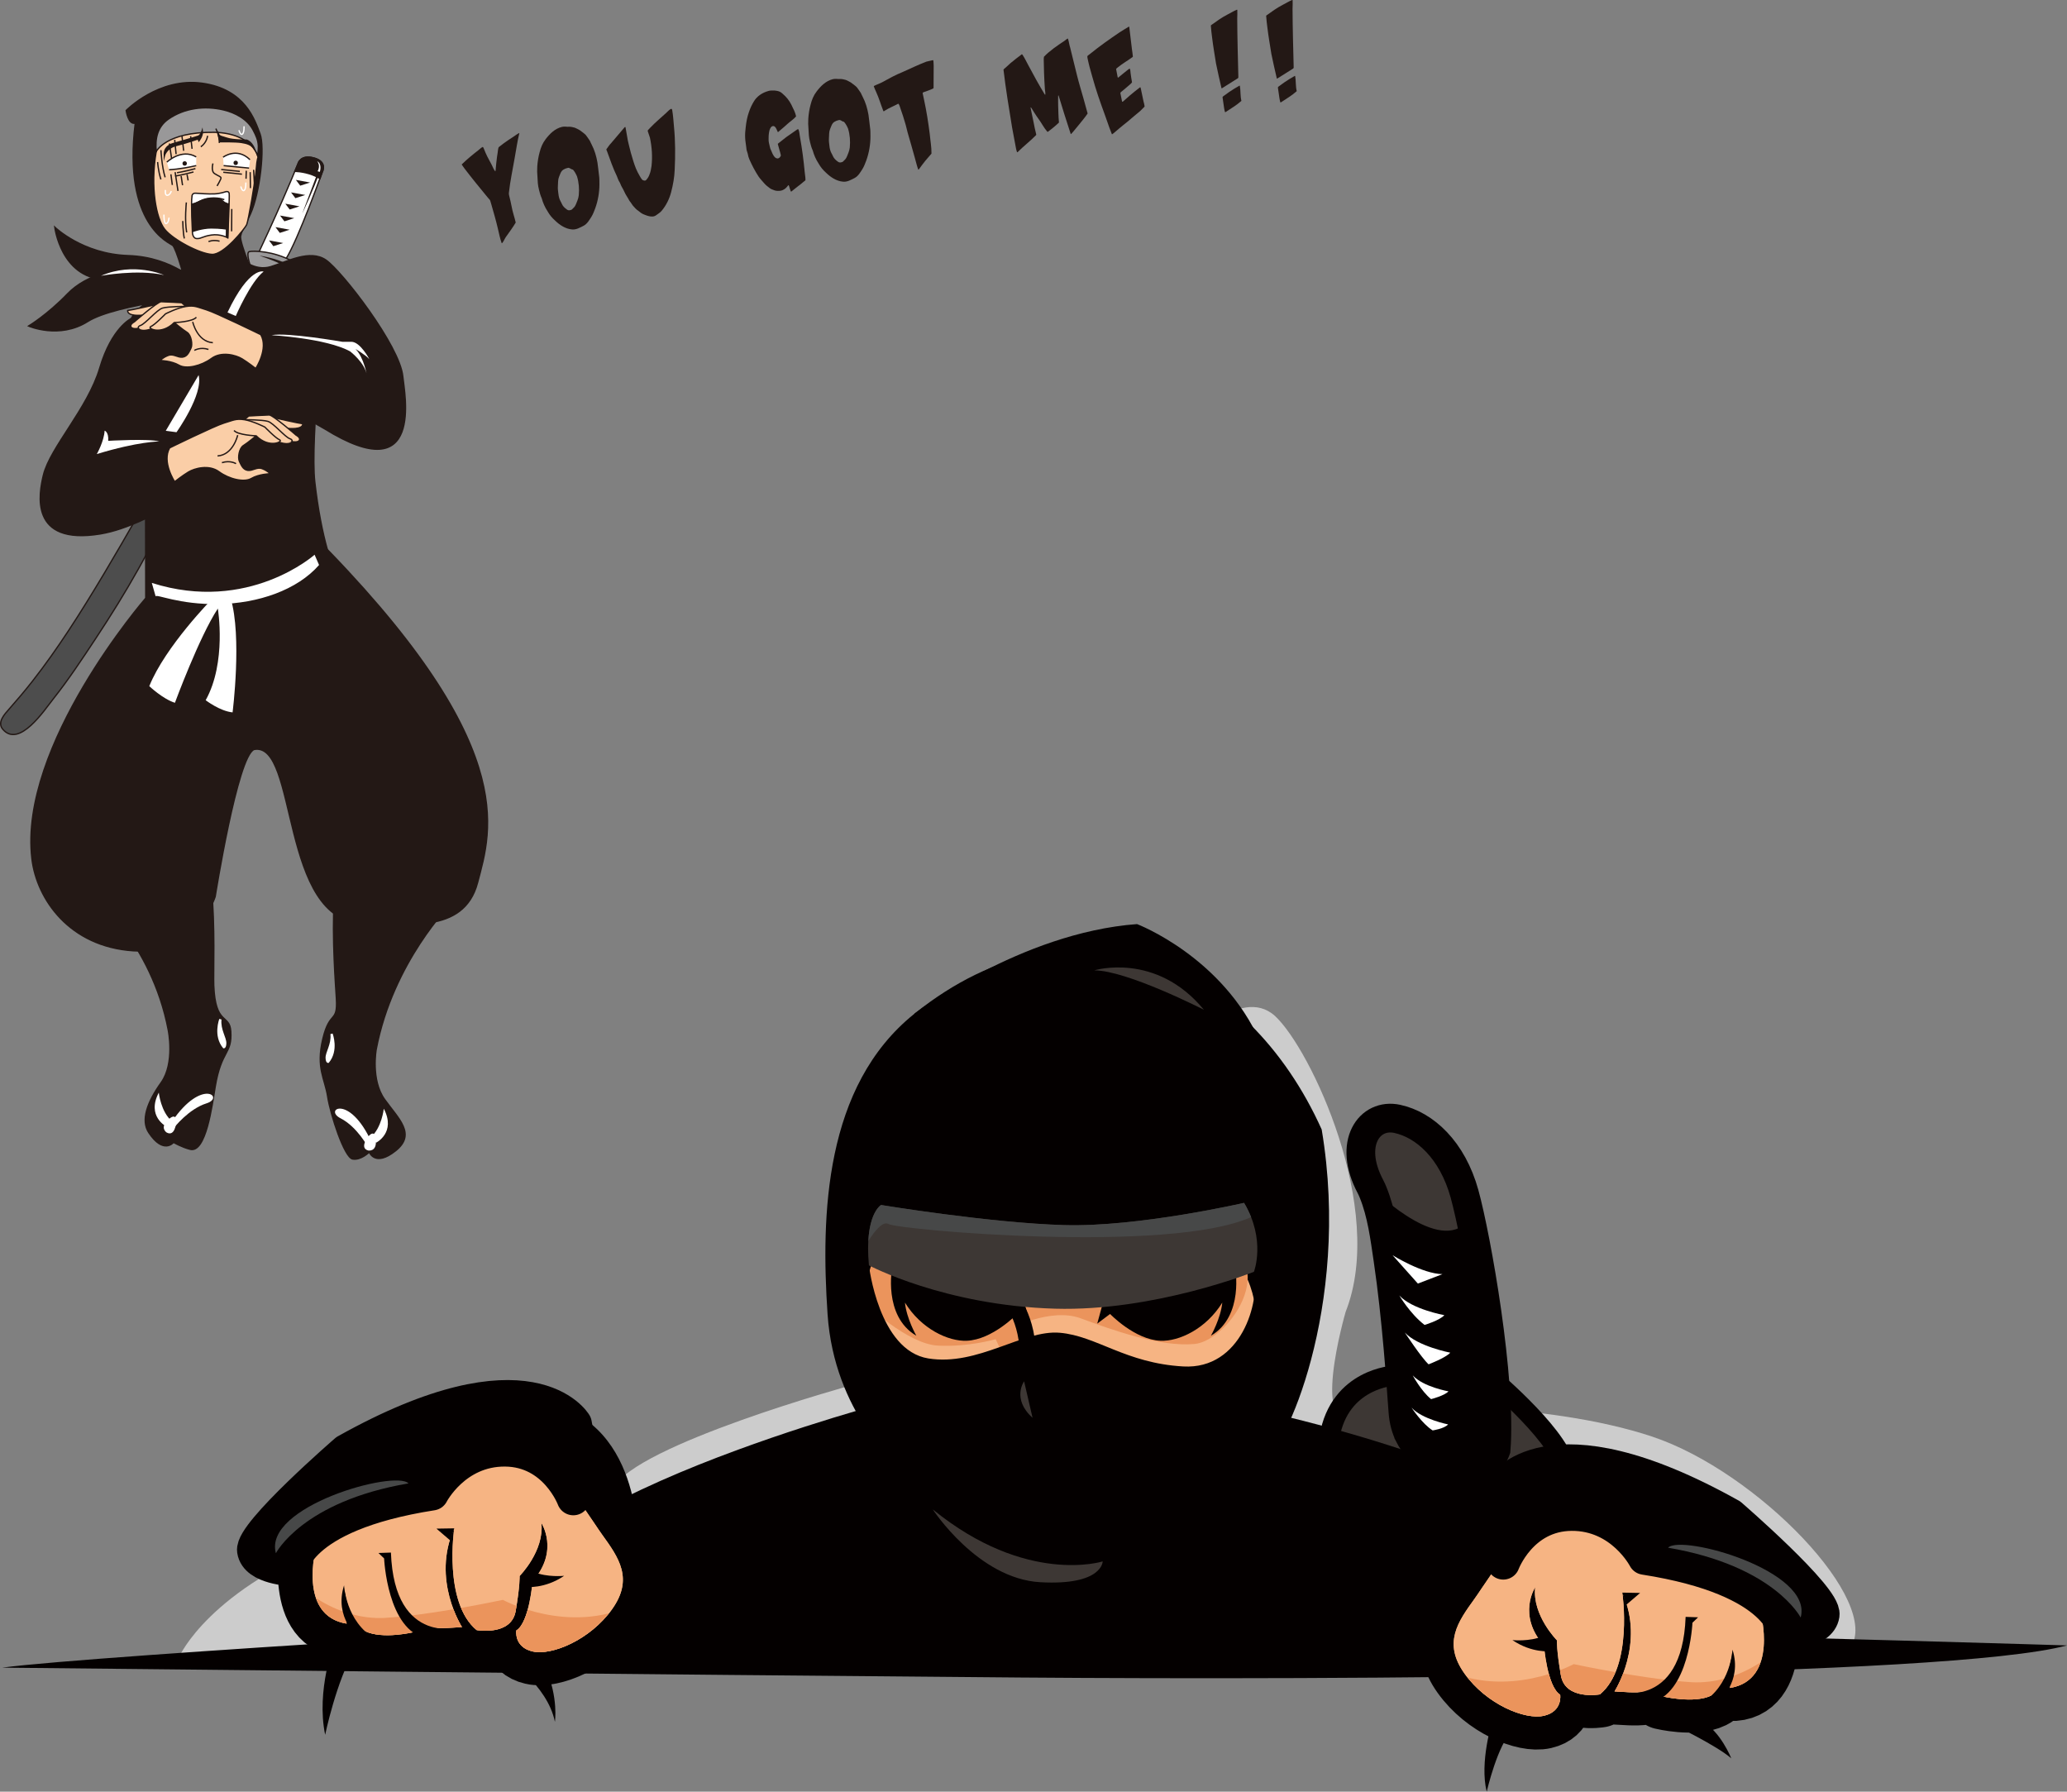 <?xml version="1.0" encoding="UTF-8"?>
<svg id="_レイヤー_1" data-name="レイヤー 1" xmlns="http://www.w3.org/2000/svg" viewBox="0 0 582.21 504.57">
  <rect x="0" y="0" width="582.21" height="504.57" fill="#808080" stroke="none"/>
  <defs>
    <style>
      .cls-1 {
        stroke-width: 5.66px;
      }

      .cls-1, .cls-2, .cls-3, .cls-4, .cls-5 {
        stroke: #040000;
      }

      .cls-1, .cls-6, .cls-7, .cls-8, .cls-9, .cls-10, .cls-11, .cls-4, .cls-5, .cls-12 {
        stroke-miterlimit: 10;
      }

      .cls-1, .cls-13 {
        fill: #3d3734;
      }

      .cls-2 {
        stroke-width: 9.32px;
      }

      .cls-2, .cls-14, .cls-3 {
        stroke-linejoin: round;
      }

      .cls-2, .cls-15 {
        fill: #040000;
      }

      .cls-6, .cls-7, .cls-8, .cls-14, .cls-9, .cls-10, .cls-11, .cls-12 {
        stroke-width: .37px;
      }

      .cls-6, .cls-7, .cls-8, .cls-14, .cls-9, .cls-10, .cls-12 {
        stroke: #231815;
      }

      .cls-6, .cls-3, .cls-11, .cls-4, .cls-5 {
        fill: none;
      }

      .cls-7 {
        fill: #4d4d4d;
      }

      .cls-8 {
        fill: #facea7;
      }

      .cls-14, .cls-16, .cls-12 {
        fill: #231815;
      }

      .cls-17 {
        fill: #ccc;
      }

      .cls-9, .cls-18 {
        fill: #fff;
      }

      .cls-10 {
        fill: #999899;
      }

      .cls-3 {
        stroke-width: 18.63px;
      }

      .cls-19 {
        fill: #f6b483;
      }

      .cls-11 {
        stroke: #fff;
      }

      .cls-4 {
        stroke-width: 4.55px;
      }

      .cls-5 {
        stroke-width: 8.09px;
      }

      .cls-20 {
        fill: #474848;
      }

      .cls-21 {
        fill: #eb945c;
      }
    </style>
  </defs>
  <g>
    <path class="cls-17" d="M50.54,466.46s8.4-19.1,45.07-32.85c36.67-13.75,56.53-13.75,77.16-14.52,6.11-12.22,67.23-29.03,67.23-29.03l93.2-94.73s16.04-18.34,25.97-9.17c9.93,9.17,31.32,54.24,19.86,83.27,0,0-10.7,36.67,3.82,29.03,6.79-3.58,52.71-3.82,82.51,6.11,29.79,9.93,64.94,46.6,55.77,59.59l-470.6,2.29Z"/>
    <path class="cls-15" d="M195.46,456.42S26.35,466.16.62,469.64c0,0,198.52,2.09,286.75,2.78,88.23.7,261.02,0,294.84-9.04,0,0-292.63-9.04-386.75-6.96Z"/>
    <path class="cls-1" d="M392.72,387.4s-15.4.69-18.25,17.29c0,0,5.04,13.77,22.64,25.57,17.59,11.8,29.54,7.38,29.54,7.38,0,0,13.52-6.69,14.41-22.99.01-8.77-20.83-26.29-20.83-26.29"/>
    <path class="cls-15" d="M396.05,404.2c-.35-.74-.57-1.55-.62-2.48-.14-2.54-.32-5.07-.5-7.61-.56-7.93-1.22-15.85-2.05-23.75-.76-7.26-1.64-14.53-2.91-21.72-.85-4.79-1.64-10.13-3.95-14.49-6.49-12.24-.24-20.75,7.53-19.07,7.77,1.67,15.54,8.73,18.97,21.12,3.42,12.39,10.5,52.54,8.89,72.09,0,0-4.07,11.17-11.44,7.22-3.23-1.73-6.23-3.88-9.05-6.21-1.88-1.55-3.87-3-4.85-5.09Z"/>
    <path class="cls-13" d="M386.02,334.15s18.06,18.34,26.65,10.49c0,0-1.58-16.58-8.55-22.91-6.97-6.32-17-7.12-17.63-4.27-.63,2.85-3.96,13.52-.47,16.68Z"/>
    <path class="cls-5" d="M396.97,404.34c-1.03-2-1.61-4.21-1.8-6.68-.45-5.99-.86-11.98-1.39-17.96-.74-8.33-1.61-16.66-2.83-24.94-.93-6.3-1.77-13.02-4.19-18.96-.23-.56-.46-1.11-.75-1.64-6.49-12.24-.24-20.75,7.53-19.07,7.77,1.67,15.54,8.73,18.97,21.12,3.42,12.39,10.5,52.54,8.89,72.09,0,0-4.07,11.17-11.44,7.22-3.07-1.65-5.93-3.66-8.62-5.87-1.91-1.57-3.35-3.32-4.37-5.3Z"/>
    <path class="cls-18" d="M392.24,353.49s8.39,5.25,14.05,5.33l-6.92,2.66-7.13-7.99Z"/>
    <path class="cls-18" d="M406.83,370.38s-9.14-1.66-12.69-5.56c0,0,3.01,5.15,7.12,8.31,0,0,4.23-1.27,5.57-2.75Z"/>
    <path class="cls-18" d="M408.5,380.94s-9.26-1.79-12.81-5.69c0,0,4.67,7.12,6.7,8.97,0,0,4.76-1.8,6.11-3.28Z"/>
    <path class="cls-18" d="M408,391.83s-7.1-1.24-10.08-4.5c0,0,2.38,4.43,5.17,6.69,0,0,3.78-.95,4.9-2.19Z"/>
    <path class="cls-18" d="M407.89,401.14s-7.33-1.46-10.3-4.72c0,0,2.98,4.55,5.94,6.41,0,0,3.24-.45,4.36-1.69Z"/>
    <path class="cls-15" d="M179.64,435.14s1.55-36.78-28.49-40.4"/>
    <path class="cls-15" d="M246.27,395.89s-128.71,34.79-95.95,64.9c10.69,9.83,340.15-.89,340.15-.89,0,0-37.82-39.83-132.19-61.92"/>
    <path class="cls-15" d="M253.06,412.86s-18.08-14.85-19.96-42.74c-1.88-27.9-.94-64.26,24.45-84.63,45.77-36.67,94.04-13.48,114.73,32.6,8.46,50.47-11.28,91.84-15.36,91.22"/>
    <path class="cls-19" d="M256.81,343.82s-17.17,31.18-10.84,48.35c6.33,17.17,42.47,27.56,64.61,26.66,22.14-.9,42.47-31.63,42.47-31.63,0,0,9.49-43.83-27.11-37.95"/>
    <path class="cls-21" d="M284.06,374.42s11.75-6.33,20.33-3.16c8.58,3.16,22.14,8.13,32.08,7.23,9.94-.9,26.59-25.05,2.71-31.18-18.28-4.69-65.51,2.71-65.51,2.71l10.39,24.4Z"/>
    <path class="cls-21" d="M243.85,367.2s11.75,11.3,20.33,11.75,16.27-1.81,16.27-1.81l10.39,22.14s-1.36-35.69-7.68-42.02c-6.33-6.33-31.18-7.68-31.18-7.68,0,0-8.13.45-8.13,17.62Z"/>
    <path class="cls-15" d="M347.89,356.87s-15.54,9.22-36.11,5.92l-2.72,9.96,3.62-2.71s6.94,7.24,14.18,7.54c5.26.22,12.85-3.35,17.42-10.74-.45,4.52-3.2,9.32-3.2,9.32,9.47-5.54,6.8-19.28,6.8-19.28Z"/>
    <path class="cls-15" d="M251.29,356.87s15.54,9.22,36.11,5.92l2.72,9.96-3.62-2.71s-6.94,7.24-14.18,7.54c-5.26.22-12.85-3.35-17.42-10.74.45,4.52,3.2,9.32,3.2,9.32-9.47-5.54-6.8-19.28-6.8-19.28Z"/>
    <path class="cls-4" d="M284.06,364.94s5.87,6.33,5.42,18.07"/>
    <path class="cls-15" d="M244.75,356.35s2.71,23.95,16.72,26.21c14.01,2.26,26.66-8.13,37.05-7.23,10.39.9,18.52,8.58,34.79,9.49,16.27.9,21.69-18.07,19.88-26.66l8.13,1.81s-4.07,32.08-2.71,42.47c1.36,10.39-33,50.44-55.12,49.7-27.11-.9-46.54-19.43-54.22-46.09,0,0-14.01-40.66-4.52-49.7Z"/>
    <path class="cls-13" d="M244.75,356.35s21.24,11.3,52.41,12.2c28.09.81,56.03-10.39,56.03-10.39,0,0,3.48-8.97-2.78-19.41,0,0-29.81,6.86-50.68,6.26-20.87-.6-51.57-5.66-51.57-5.66,0,0-4.74,2.71-3.41,17Z"/>
    <path class="cls-20" d="M352.4,342.76c-.52-1.3-1.16-2.64-1.98-4.01,0,0-29.81,6.86-50.68,6.26-20.87-.6-51.57-5.66-51.57-5.66,0,0-3.14,1.79-3.59,10.14,1.83-2.9,4.12-5.71,5.68-4.78,2.67,1.6,78.9,8.47,102.14-1.95Z"/>
    <path class="cls-13" d="M288.46,389.01s-3.57,4.91,2.38,10.27l-2.38-10.27Z"/>
    <path class="cls-15" d="M257.54,285.48s29.92-22.82,62.73-25.24c0,0,24.13,9.17,34.75,33.3"/>
    <path class="cls-13" d="M339.1,284.37s-21.72-11.1-30.88-11.1c0,0,17.37-5.31,30.88,11.1Z"/>
    <path class="cls-3" d="M88.04,435.38s-3.81,22.38,9.58,21.86l-.71-10.78s.95,10.46,5.89,12.89c4.94,2.43,13.79.28,13.79.28,0,0-6.99-4.71-7.45-9.8-.46-5.09.39-16.96.39-16.96,0,0-.12,14.92,4.19,20.88,4.31,5.96,11,4.7,16.41,4.48,0,0-8.42-12.53-1.92-26.94,0,0-3.39,19.98,6.05,27.77,0,0,9.71,1.74,10.97-5.32,1.26-7.06,1.13-9.91,1.13-9.91,0,0,7-7.04,6.13-14.93,0,0,5.15,7.84-2.48,16.41,0,0-.89,11.59-4.57,13.85,0,0-.75,4.69,4.59,5.92,5.34,1.23,16.15-3.21,22.34-11.85,6.19-8.64,1.88-14.6-2.79-21.08-4.67-6.48-15.55-26.1-31.18-25.25-15.63.85-18.78,8.75-18.78,8.75l-11.77,7.73-12.7,3.28-6.86,11.89"/>
    <path class="cls-19" d="M89.03,435.88s-5.26,19.08,8.59,21.36l-.71-10.78s.95,10.46,5.89,12.89c4.94,2.43,13.79.28,13.79.28,0,0-5.47-5.88-5.93-10.97s-1.13-15.79-1.13-15.79c0,0-.12,14.92,4.19,20.88,4.31,5.96,11,4.7,16.41,4.48,0,0-8.69-13.41-2.19-27.82,0,0-3.12,20.86,6.32,28.65,0,0,9.71,1.74,10.97-5.32,1.26-7.06,1.13-9.91,1.13-9.91,0,0,7-7.04,6.13-14.93,0,0,5.15,7.84-2.48,16.41,0,0-.89,11.59-4.57,13.85,0,0-.75,4.69,4.59,5.92,5.34,1.23,16.15-3.21,22.34-11.85,6.19-8.64,1.88-14.6-2.79-21.08-4.67-6.48-15.55-26.1-31.18-25.25-15.63.85-18.78,8.75-18.78,8.75l-11.77,7.73-12.7,3.28-7.13,8.72"/>
    <path class="cls-19" d="M89.03,435.88s-5.26,19.08,8.59,21.36l-.71-10.78s.95,10.46,5.89,12.89c4.94,2.43,13.79.28,13.79.28,0,0-5.47-5.88-5.93-10.97s-1.13-15.79-1.13-15.79c0,0-.12,14.92,4.19,20.88,4.31,5.96,11,4.7,16.41,4.48,0,0-8.69-13.41-2.19-27.82,0,0-3.12,20.86,6.32,28.65,0,0,9.71,1.74,10.97-5.32,1.26-7.06,1.13-9.91,1.13-9.91,0,0,7-7.04,6.13-14.93,0,0,5.15,7.84-2.48,16.41,0,0-.89,11.59-4.57,13.85,0,0-.75,4.69,4.59,5.92,5.34,1.23,16.15-3.21,22.34-11.85,6.19-8.64,1.88-14.6-2.79-21.08-4.67-6.48-15.55-26.1-31.18-25.25-15.63.85-18.78,8.75-18.78,8.75l-11.77,7.73-12.7,3.28-7.13,8.72"/>
    <path class="cls-2" d="M97.45,408.54s-26.75,23.13-26.02,28.11c.73,4.98,10.58,5.35,10.58,5.35,0,0,.72-15.21,39.7-21.29,0,0,6.4-12.47,20.57-12.36,14.17.11,19.21,13.72,19.21,13.72,0,0,2.97-9.51.55-21.13,0,0-12.63-21.47-64.58,7.6Z"/>
    <path class="cls-15" d="M148.2,446.91s5.18.62,10.7-3.13c0,0-4.82.51-8.58-1.1"/>
    <path class="cls-20" d="M77.71,437.42s7.44-14.57,37.35-19.67c-3.75-3.87-41,6.47-37.35,19.67Z"/>
    <polyline class="cls-15" points="127.95 430.41 122.93 430.49 126.82 433.82"/>
    <path class="cls-21" d="M97.62,457.24l-.21-3.14c-3.56-1.17-6.44-2.78-8.39-4.06,1.19,3.45,3.67,6.39,8.6,7.2Z"/>
    <path class="cls-21" d="M127.72,453.19c-4.07.69-8.56,1.38-12.82,1.86,4.29,4.38,10.29,3.38,15.24,3.18,0,0-1.23-1.9-2.42-5.04Z"/>
    <path class="cls-21" d="M108.69,455.62c-3.57.22-6.86-.27-9.77-1.08.88,2.06,2.13,3.94,3.88,4.8,4.94,2.43,13.79.28,13.79.28,0,0-1.72-1.88-3.31-4.4-1.59.17-3.14.3-4.6.39Z"/>
    <path class="cls-21" d="M145.24,453.74c.1-.53.17-1,.25-1.48-2.41-.93-3.85-1.71-3.85-1.71,0,0-5.06,1.08-11.74,2.26,1.02,2.44,2.41,4.63,4.37,6.25,0,0,9.71,1.74,10.97-5.32Z"/>
    <path class="cls-21" d="M171.44,454.36c-8.85,2.21-17.2.72-22.8-1.01-.7,2.53-1.72,4.91-3.18,5.81,0,0-.75,4.69,4.59,5.92,5.09,1.17,15.1-2.86,21.4-10.71Z"/>
    <path class="cls-15" d="M100.93,461.14s-6.92-5.54-4.02-14.68c0,0,.44,10.21,8.78,15.07l-4.76-.39Z"/>
    <path class="cls-15" d="M130.14,458.23s-19.05,5.81-20.03-21l-3.51.12,1.59,1.53s.89,20.39,11.96,22.49"/>
    <path class="cls-3" d="M496.86,453.49s3.81,22.38-9.58,21.86l.71-10.78s-.95,10.46-5.89,12.89c-4.94,2.43-13.79.28-13.79.28,0,0,6.99-4.71,7.45-9.8.46-5.09-.39-16.96-.39-16.96,0,0,.12,14.92-4.19,20.88-4.31,5.96-11,4.7-16.41,4.48,0,0,8.42-12.53,1.92-26.94,0,0,3.39,19.98-6.05,27.77,0,0-9.71,1.74-10.97-5.32-1.26-7.06-1.13-9.91-1.13-9.91,0,0-7-7.04-6.13-14.93,0,0-5.15,7.84,2.48,16.41,0,0,.89,11.59,4.57,13.85,0,0,.75,4.69-4.59,5.92-5.34,1.23-16.15-3.21-22.34-11.85-6.19-8.64-1.88-14.6,2.79-21.08s15.55-26.1,31.18-25.25c15.63.85,18.78,8.75,18.78,8.75l11.77,7.73,12.7,3.28,6.86,11.89"/>
    <path class="cls-19" d="M495.87,453.99s5.26,19.08-8.59,21.36l.71-10.78s-.95,10.46-5.89,12.89c-4.94,2.43-13.79.28-13.79.28,0,0,5.47-5.88,5.93-10.97.46-5.09,1.13-15.79,1.13-15.79,0,0,.12,14.92-4.19,20.88-4.31,5.96-11,4.7-16.41,4.48,0,0,8.69-13.41,2.19-27.82,0,0,3.12,20.86-6.32,28.65,0,0-9.71,1.74-10.97-5.32-1.26-7.06-1.13-9.91-1.13-9.91,0,0-7-7.04-6.13-14.93,0,0-5.15,7.84,2.48,16.41,0,0,.89,11.59,4.57,13.85,0,0,.75,4.69-4.59,5.92-5.34,1.23-16.15-3.21-22.34-11.85-6.19-8.64-1.88-14.6,2.79-21.08s15.55-26.1,31.18-25.25c15.63.85,18.78,8.75,18.78,8.75l11.77,7.73,12.7,3.28,7.13,8.72"/>
    <path class="cls-19" d="M495.87,453.99s5.26,19.08-8.59,21.36l.71-10.78s-.95,10.46-5.89,12.89c-4.94,2.43-13.79.28-13.79.28,0,0,5.47-5.88,5.93-10.97.46-5.09,1.13-15.79,1.13-15.79,0,0,.12,14.92-4.19,20.88-4.31,5.96-11,4.7-16.41,4.48,0,0,8.69-13.41,2.19-27.82,0,0,3.12,20.86-6.32,28.65,0,0-9.71,1.74-10.97-5.32-1.26-7.06-1.13-9.91-1.13-9.91,0,0-7-7.04-6.13-14.93,0,0-5.15,7.84,2.48,16.41,0,0,.89,11.59,4.57,13.85,0,0,.75,4.69-4.59,5.92-5.34,1.23-16.15-3.21-22.34-11.85-6.19-8.64-1.88-14.6,2.79-21.08s15.55-26.1,31.18-25.25c15.63.85,18.78,8.75,18.78,8.75l11.77,7.73,12.7,3.28,7.13,8.72"/>
    <path class="cls-2" d="M487.46,426.65s26.75,23.13,26.02,28.11c-.73,4.98-10.58,5.35-10.58,5.35,0,0-.72-15.21-39.7-21.29,0,0-6.4-12.47-20.57-12.36-14.17.11-19.21,13.72-19.21,13.72,0,0-2.97-9.51-.55-21.13,0,0,12.63-21.47,64.58,7.6Z"/>
    <path class="cls-15" d="M436.7,465.01s-5.18.62-10.7-3.13c0,0,4.82.51,8.58-1.1"/>
    <path class="cls-20" d="M507.19,455.53s-7.44-14.57-37.35-19.67c3.75-3.87,41,6.47,37.35,19.67Z"/>
    <polyline class="cls-15" points="456.95 448.51 461.97 448.6 458.08 451.93"/>
    <path class="cls-21" d="M487.28,475.35l.21-3.14c3.56-1.17,6.44-2.78,8.39-4.06-1.19,3.45-3.67,6.39-8.6,7.2Z"/>
    <path class="cls-21" d="M457.18,471.29c4.07.69,8.56,1.38,12.82,1.86-4.29,4.38-10.29,3.38-15.24,3.18,0,0,1.23-1.9,2.42-5.04Z"/>
    <path class="cls-21" d="M476.21,473.73c3.57.22,6.86-.27,9.77-1.08-.88,2.06-2.13,3.94-3.88,4.8-4.94,2.43-13.79.28-13.79.28,0,0,1.72-1.88,3.31-4.4,1.59.17,3.14.3,4.6.39Z"/>
    <path class="cls-21" d="M439.66,471.84c-.1-.53-.17-1-.25-1.48,2.41-.93,3.85-1.71,3.85-1.71,0,0,5.06,1.08,11.74,2.26-1.02,2.44-2.41,4.63-4.37,6.25,0,0-9.71,1.74-10.97-5.32Z"/>
    <path class="cls-21" d="M413.46,472.46c8.85,2.21,17.2.72,22.8-1.01.7,2.53,1.72,4.91,3.18,5.81,0,0,.75,4.69-4.59,5.92-5.09,1.17-15.1-2.86-21.4-10.71Z"/>
    <path class="cls-15" d="M483.97,479.24s6.92-5.54,4.02-14.68c0,0-.44,10.21-8.78,15.07l4.76-.39Z"/>
    <path class="cls-15" d="M454.76,476.34s19.05,5.81,20.03-21l3.51.12-1.59,1.53s-.89,20.39-11.96,22.49"/>
    <path class="cls-13" d="M262.73,425.07s12.7,19.53,30.28,20.51c17.58.98,17.58-5.86,17.58-5.86,0,0-21.49,6.84-47.86-14.65Z"/>
    <path class="cls-15" d="M94.2,462.46s-5.22,13.57-2.61,26.09c0,0,3.13-15.13,8.35-24"/>
    <path class="cls-15" d="M142.21,466.63s12,7.83,14.09,18.26c0,0,1.04-6.78-2.61-15.13"/>
    <path class="cls-15" d="M420.33,484.74s-3.65,11.48-1.57,19.83c0,0,3.13-13.57,7.31-17.22"/>
    <path class="cls-15" d="M471.47,485.79s12,5.74,16.18,9.39c0,0-3.13-7.83-8.35-10.44"/>
  </g>
  <g>
    <path class="cls-7" d="M48.96,140.01c-5.88,13.89-13.56,27.04-21.87,39.6-3.88,5.87-7.76,11.76-12.14,17.28-2.4,3.02-9.52,13.85-14.14,8.51-1.7-1.96.46-4.25,1.77-5.73,2.25-2.55,4.42-5.11,6.52-7.78,3.61-4.6,6.97-9.39,10.19-14.27,6.6-10.01,13.68-22.17,19.63-32.58,1.34-2.34.35-2.03,1.52-4.46.31-.63.61-1.27.86-1.93"/>
    <path class="cls-12" d="M40.99,134.88l.06,33.56S5.09,209.89,9,241.95c1.38,11.3,10.56,24.63,28.54,25.81,17.99,1.17,23.07-15.25,23.07-15.25,0,0,6.26-39.49,10.95-41.44,12.5-2.37,7.04,48.87,30.89,48.87,11.11,0,28.15,3.52,32.06-11.34,3.91-14.86,12.51-39.1-46.92-98.53"/>
    <g>
      <path class="cls-9" d="M71.97,73.02s6.34-13.17,12.01-27.01c0,0,.7-2.59,4.5-1.5s2.33,3.84,2.33,3.84c0,0-6.84,19.18-10.34,24.68"/>
      <path class="cls-12" d="M88.48,44.51c-3.8-1.09-4.5,1.5-4.5,1.5-.31.75-.61,1.49-.92,2.23,1.48.07,4.42.42,7.06,2.03.44-1.2.7-1.93.7-1.93,0,0,1.47-2.74-2.33-3.84Z"/>
      <polygon class="cls-16" points="83.34 50.66 87.34 51.4 84.56 52.29 83.34 50.66"/>
      <polygon class="cls-16" points="81.98 54.18 85.98 54.91 83.2 55.81 81.98 54.18"/>
      <polygon class="cls-16" points="80.37 57.37 84.36 58.11 81.59 59 80.37 57.37"/>
      <polygon class="cls-16" points="78.88 60.7 82.88 61.43 80.11 62.33 78.88 60.7"/>
      <polygon class="cls-16" points="77.59 63.96 81.58 64.69 78.81 65.59 77.59 63.96"/>
      <polygon class="cls-16" points="75.77 67.7 79.76 68.44 76.99 69.33 75.77 67.7"/>
      <path class="cls-16" d="M89.28,49.12l-4.15,11.04s3.63-7.71,4.74-11.26"/>
    </g>
    <path class="cls-10" d="M70.75,75.58s-1.63-4.39-.56-4.71,6.85-.2,11.97,2.62c5.11,2.82-1.33,5.11-1.33,5.11l-2.37.3-8.52-2.08.83-1.25Z"/>
    <path class="cls-12" d="M55.95,80s-6.97-7.6-19.84-8.02c-12.88-.42-20.68-8.02-20.68-8.02,0,0,1.69,14.14,13.93,14.77,12.24.63,13.3-1.06,23.01,2.32"/>
    <path class="cls-12" d="M42.02,74.09l21.11,4.85-3.38,4.01s-27.02,2.53-35.04,7.6c-8.02,5.07-16.67,1.27-16.67,1.27,0,0,5.28-3.17,10.98-9.08s14.56-6.75,14.56-6.75"/>
    <path class="cls-12" d="M91.62,84.85s-4.29,39.21-2.95,50.87c3.62,31.56,13.09,37.57,13.09,37.57l-55.93-4.22s1.27-26.17-1.06-43.48c-2.32-17.31-11.82-28.49-7.81-35.88,4.01-7.39,16.89-8.02,19.63-13.93"/>
    <path class="cls-12" d="M35.54,31.11s.56,4.11,2.56,3.56c-3.56,28.79,9.67,33.68,10.56,34.46s4,10.67,3.78,13.23c0,0,14.66.5,20-2.17,0,0-5.1-11.95-4.66-13.73s.11-.33,2.78-6.23,4.11-18.79,2.67-22.57-4.11-12.56-16.34-14.23c-12.23-1.67-21.34,7.67-21.34,7.67Z"/>
    <path class="cls-8" d="M72.71,44.27s-.32.32-.55,3.47-2.21,14.51-2.68,15.54-6.39,8.52-9.78,8.36c-3.39-.16-10.96-4.1-13.33-7.1s-4.1-11.83-2.37-21.85c1.74-10.02,10.33-8.68,10.33-8.68l10.65.24,3.08,2.37,3.31,3.94,1.34,3.71Z"/>
    <path class="cls-6" d="M49.86,48.65s2.39-.39,5.18-1.16"/>
    <path class="cls-6" d="M49.32,49.59s2.39-.39,5.18-1.16"/>
    <line class="cls-6" x1="62.3" y1="47.73" x2="67.55" y2="48.27"/>
    <line class="cls-6" x1="62.89" y1="48.51" x2="68.15" y2="49.05"/>
    <path class="cls-6" d="M59.98,46.03s-.62,2.16.46,2.86,1.81.84,1.81,1.23-1.11,2.25-1.11,2.25"/>
    <path class="cls-6" d="M62.11,56.7s.8,1.65,2.35,1.15"/>
    <path class="cls-6" d="M54.19,65.34s3.18-1.7,9.62-.85l.15,2.15"/>
    <path class="cls-6" d="M58.47,38.24s-.15,1.85-1.9,3.1"/>
    <path class="cls-10" d="M44,42.7s2.6-5.6,16.41-5.44c10.96.32,12.3,7.01,12.31,7.02-.16-.69.09-2.46.05-3.17-.1-1.76-.65-2.91-1.47-4.48-1.61-3.07-5.06-4.9-8.33-5.67-5.3-1.25-11.03-.56-15.56,2.6-3.11,2.18-3.77,5.52-3.4,9.14Z"/>
    <path class="cls-11" d="M46.18,60.44s-.08,2.68.63,2.52.79-1.66.79-1.66"/>
    <path class="cls-11" d="M46.6,53.5s-.24,1.58.55,1.5,1.1-1.18,1.1-1.18"/>
    <path class="cls-11" d="M67.82,52.51s.39,1.51.95,1.11.47-2.22.47-2.22"/>
    <path class="cls-11" d="M67.31,36.67s.39,1.51.95,1.11.47-2.22.47-2.22"/>
    <path class="cls-6" d="M44.4,45.63s.13,2.37.92,4.9"/>
    <path class="cls-6" d="M45.33,42.28s.24,4.65,1.18,7.65"/>
    <line class="cls-6" x1="47.71" y1="40.41" x2="48.34" y2="44.67"/>
    <line class="cls-6" x1="49.21" y1="39.38" x2="49.6" y2="43.41"/>
    <line class="cls-6" x1="51.26" y1="38.36" x2="51.73" y2="42.46"/>
    <line class="cls-6" x1="53.7" y1="38.36" x2="54.1" y2="41.91"/>
    <line class="cls-6" x1="48.14" y1="49.09" x2="48.54" y2="52.09"/>
    <line class="cls-6" x1="49.33" y1="48.48" x2="50.13" y2="53.76"/>
    <line class="cls-6" x1="51.02" y1="49.56" x2="51.42" y2="52.16"/>
    <line class="cls-6" x1="52.68" y1="49.16" x2="52.99" y2="50.82"/>
    <path class="cls-12" d="M67.88,72.77s3.72,3.72,8.37,2.33c4.65-1.4,11.05-5,15.58-1.86s20.82,24.19,21.63,32.79c.44,4.63,6.16,32.21-21.98,14.77-9.88-5.47-20-13.61-20-13.61"/>
    <path class="cls-12" d="M36.95,89.71s-5.49,2.53-8.86,13.93c-3.38,11.4-13.97,22.34-15.87,30.15-1.25,5.13-4.11,19.89,16.06,16.57,7.72-1.27,16.23-6.09,16.23-6.09l8.9-7.92"/>
    <g>
      <path class="cls-8" d="M38.36,91.25s-.33,1.56,1.38,1.34,4.57-.6,4.57-.6l7.33-4.02,1.56-.82-2.57-1.67-4.24.11-2.72,1.3"/>
      <path class="cls-8" d="M40.11,88.76s-4.25.47-4.16-1.32c1.04-.09,7.75-1.61,7.75-1.61"/>
      <path class="cls-8" d="M39,92.47s-1.72.35-2.1-.41.94-1.42.94-1.42c0,0,6.52-5.67,7.56-5.67s5.76.28,5.76.28l1.23,1.04s-5.01,0-6.61.47-4.82,4.44-6.24,4.91-.28,2.17,3.12.94l4.59-2.09"/>
      <path class="cls-8" d="M49.08,90.84s2.36,1.98,3.59,2.74,1.61,3.5,1.13,4.44-.94,2.36-2.36,2.55-2.55-1.04-4.06-.47-2.27,1.42-2.27,1.42c0,0,3.21.09,5.29,1.32s6.33.19,9.16-1.89c2.83-2.08,6.9-.94,8.6.09s3.87,2.74,3.87,2.74c0,0,3.68-5.57,1.42-9.54,0,0-12.76-6.24-15.31-6.99-2.55-.76-3.31-1.32-5.76-.94s-5.76,2.08-5.76,2.08c0,0-3.02,3.12-4.16,3.59s2.93,2.55,6.61-1.13c0,0,5.2-.19,6.24-1.51"/>
      <path class="cls-6" d="M54.28,90.65s1.23,5.57,5.67,5.86"/>
      <path class="cls-6" d="M54.75,98.68s1.61-1.04,3.97-.28"/>
    </g>
    <g>
      <path class="cls-8" d="M82.87,123.14s.33,1.56-1.38,1.34-4.57-.6-4.57-.6l-7.33-4.02-1.56-.82,2.57-1.67,4.24.11,2.72,1.3"/>
      <path class="cls-8" d="M81.12,120.65s4.25.47,4.16-1.32c-1.04-.09-7.75-1.61-7.75-1.61"/>
      <path class="cls-8" d="M82.23,124.37s1.72.35,2.1-.41-.94-1.42-.94-1.42c0,0-6.52-5.67-7.56-5.67s-5.76.28-5.76.28l-1.23,1.04s5.01,0,6.61.47,4.82,4.44,6.24,4.91.28,2.17-3.12.94l-4.59-2.09"/>
      <path class="cls-8" d="M72.15,122.73s-2.36,1.98-3.59,2.74-1.61,3.5-1.13,4.44.94,2.36,2.36,2.55,2.55-1.04,4.06-.47,2.27,1.42,2.27,1.42c0,0-3.21.09-5.29,1.32s-6.33.19-9.16-1.89-6.9-.94-8.6.09-3.87,2.74-3.87,2.74c0,0-3.68-5.57-1.42-9.54,0,0,12.76-6.24,15.31-6.99s3.31-1.32,5.76-.94,5.76,2.08,5.76,2.08c0,0,3.02,3.12,4.16,3.59s-2.93,2.55-6.61-1.13c0,0-5.2-.19-6.24-1.51"/>
      <path class="cls-6" d="M66.95,122.54s-1.23,5.57-5.67,5.86"/>
      <path class="cls-6" d="M66.48,130.58s-1.61-1.04-3.97-.28"/>
    </g>
    <path class="cls-18" d="M28.45,77.67s10.13-1.9,17.73-.21c0,0-8.44-3.8-17.73.21Z"/>
    <path class="cls-18" d="M76.47,94.39s15.39.85,22.15,4.57c0,0,4.23,3.21,4.73,6.76,0,0-.85-5.07-3.21-7.44,0,0,2.87,1.69,3.89,2.87,0,0-2.54-4.9-5.07-4.9h-2.54s-15.56-2.71-19.95-1.86Z"/>
    <path class="cls-18" d="M44.85,124.32s-5.92,0-17.58,3.55c0,0,2.03-3.55,2.2-6.59,0,0,1.18.34,1.01,2.87,0,0,11.33-.68,14.37.17Z"/>
    <path class="cls-18" d="M64.08,87.99l2.33,1s4.17-9.67,7.84-12.51c0,0-4-1.5-10.17,11.51Z"/>
    <path class="cls-16" d="M73.14,72s4.77.69,7.91,2.45l-.69.63s-1.38-1.07-7.22-3.07Z"/>
    <path class="cls-18" d="M89.45,48.22l.63.19s.75-2.26-.75-3.01c0,0,1.07,1.13.13,2.82Z"/>
    <path class="cls-18" d="M55.94,105.64l-9.25,15.68,3.02.4s7.64-10.66,6.23-16.09Z"/>
    <path class="cls-12" d="M25.81,251.73s16.89,13.71,21.58,38.35c0,0,1.92,9.31-1.99,14.78-3.91,5.47-5.81,10.63-3.49,14.12,4.17,6.25,6.97,2.74,6.97,2.74,0,0,2.39,1.38,4.69,1.95,4.46,1.12,6.2-12.52,7.04-17.59,1.74-10.52,4.83-9.13,4.39-15.67-.33-4.98-4.32-1.49-4.79-12.87-.29-7.04,2.35-52.39-11.73-47.7"/>
    <path class="cls-12" d="M127.08,254.46s-16.42,16.42-21.11,41.05c0,0-1.56,8.6,2.35,14.08,3.91,5.47,8.99,9.77,3.13,14.47-5.86,4.69-7.43.39-7.43.39,0,0-2.35,2.35-4.69,1.95s-6.26-12.51-7.04-17.59c-.78-5.08-3.32-8.04-1.36-16.25,1.95-8.21,4.21-4.26,3.82-11.3s-4.41-53.39,9.66-48.7"/>
    <path class="cls-18" d="M64.97,168.49c3.25,10.83.54,32.13.54,32.13-3.61-.36-7.58-3.43-7.58-3.43,5.96-10.65,3.43-25.81,3.43-25.81-5.23,7.94-12.09,26.54-12.09,26.54-3.43-1.08-7.22-4.69-7.22-4.69,4.51-11.19,17.69-24.55,17.69-24.55"/>
    <path class="cls-18" d="M42.76,164.16c27.26,8.66,45.85-7.94,45.85-7.94l1.26,2.89c-6.14,7.04-17.15,10.83-28.34,11.01s-17.49-2.92-17.69-2.17l-1.08-3.79Z"/>
    <path class="cls-18" d="M46.94,318.94s-1.94-1.24.18-3.36c2.92-2.92,2.48.71,2.48.71,0,0-.35,3.89-2.65,2.65Z"/>
    <path class="cls-18" d="M103.72,324s2.27.42,2.16-2.58c-.15-4.12-2.29-1.17-2.29-1.17,0,0-2.39,3.09.13,3.75Z"/>
    <path class="cls-18" d="M49.01,317.61s4.07-5.3,9.19-6.9-1.25-7.28-9.73,5.09"/>
    <path class="cls-18" d="M44.73,307.71s.56,5.44,3.74,8.09l-1.58,1.47s-5.7-2.85-2.16-9.57Z"/>
    <path class="cls-18" d="M61.77,286.95s-1.84,4.78,1.1,8.25c0,0,.84.32.89-1.37s-1.68-3.84-1.37-6.73l-.63-.16Z"/>
    <path class="cls-18" d="M103.79,323.28s-3.1-5.92-7.88-8.36,2.47-6.96,8.72,6.68"/>
    <path class="cls-18" d="M108.1,312.24s-.56,5.44-3.74,8.09l1.58,1.47s5.7-2.85,2.16-9.57Z"/>
    <path class="cls-18" d="M93.69,291.07s1.84,4.78-1.1,8.25c0,0-.84.32-.89-1.37s1.68-3.84,1.37-6.73l.63-.16Z"/>
    <path class="cls-18" d="M47.56,45.17l-.56.49.62,2.15.7-.12,4.62-.5,2.33-.55v-2.46s-1.76-.97-3.05-.74-2.98.46-4.65,1.72Z"/>
    <path class="cls-6" d="M47,45.66s4.09-3.94,8.27-1.47"/>
    <path class="cls-6" d="M47.62,47.8s2.94-.08,7.65-1.16"/>
    <circle class="cls-16" cx="52.02" cy="46.03" r=".62"/>
    <path class="cls-18" d="M62.84,44.27l.15,2.38,7.15.7.27-1.98s-.08-1.3-2.25-1.87-2.33-.23-2.33-.23c0,0-1.23-.01-3,1Z"/>
    <path class="cls-6" d="M62.84,44.27s3.86-2.94,7.57.7"/>
    <line class="cls-6" x1="62.99" y1="46.64" x2="70.15" y2="47.34"/>
    <circle class="cls-16" cx="66.39" cy="45.87" r=".62"/>
    <path class="cls-18" d="M55.12,54.41s-.8-.3-1.05.9.09,4.02.09,4.02l7.78-.88,2.4.15.08-2.14.11-2.02s-.25-.73-.93-.46-1.86.5-1.86.5l-3.59.08-3.05-.15Z"/>
    <path class="cls-18" d="M54.16,64.78s0,2.5,1.34,2.41,1.94-.58,1.94-.58l2.07-.42s1.63,0,1.82.04,1.79.34,1.79.34c0,0,.87.64.92-.46s-.27-3.05-.27-3.05l-2.71-.38-6.91,2.1Z"/>
    <path class="cls-6" d="M54.07,55.31s-.03-.98,1.05-.9,3.7.27,5.33.19,3.17-.62,3.17-.62c0,0,.77-.23.93.46s-.39,12.52-.39,12.52c0,0-2.09-1.16-4.64-.77s-2.7,1-4.02,1-1.31-1.85-1.31-1.85c0,0-.42-8.49-.12-10.03Z"/>
    <path class="cls-14" d="M54.79,57.34l-.72.17.22,7.67s2.62-.99,5.2-.99,4.31.3,4.31.3l-.03,2.17.38.3.24-9.6s.06.49,0,.32c-.13-.36-.64-.39-1.06-.62s-.91-.76-.91-.76c0,0-.15-.22-.76-.33s-3.1.03-3.1.03l-2.14.61-1.63.73Z"/>
    <path class="cls-6" d="M54.07,57.51s1.15-.15,2.35-.9,4.16-1.29,6.76-.39"/>
    <line class="cls-6" x1="69.37" y1="48.09" x2="69.3" y2="50.34"/>
    <line class="cls-6" x1="70.47" y1="48.48" x2="70.54" y2="52.97"/>
    <line class="cls-6" x1="71.44" y1="47.82" x2="71.68" y2="52.43"/>
    <path class="cls-12" d="M46.29,43.89s.55-2.24,3.37-2.92,6.15-1.86,6.15-1.86l.21.57s1.2-1.44.97-2.97c0,0-.41,1.35-1.12,1.63s-7.08,2.09-7.08,2.09c0,0-2.83.63-2.5,3.46Z"/>
    <path class="cls-12" d="M61.35,37.16l.6,2.75s4.49-.05,6.04.2,2.9.6,3.74,1.95c0,0-.7-2.1-2.3-2.6,0,0-3.84.05-5.54-.55s-2.2-.35-2.55-1.75Z"/>
    <path class="cls-6" d="M60.8,36.22s1.06,2.11.97,4.04"/>
    <path class="cls-6" d="M52.49,57.01s-.53,4.88.09,8.44"/>
    <path class="cls-6" d="M51.48,62.24s.04,3.21.44,4.92"/>
    <path class="cls-6" d="M58.73,68.05s1.23-.62,3.12-.13"/>
    <line class="cls-6" x1="65.28" y1="58.86" x2="65.24" y2="65.14"/>
  </g>
  <g>
    <path class="cls-16" d="M130.05,46.31c1.48-1.45,3.08-2.76,4.69-4.01.4-.29.74-.71,1.22-.92.21.09.26.37.35.55.29.75.61,1.47.96,2.18.43.79.83,1.59,1.25,2.35.3.59.51,1.23.95,1.76,0,.03.06-.01.06-.01l.06-.2c.12-1.31.22-2.58.41-3.9.11-.66.22-1.32.29-2.01.08-.27.05-.65.37-.8.84-.69,1.7-1.3,2.59-1.9.75-.49,1.5-.97,2.21-1.48l.67-.41s.06-.01.16-.03c-.59,2.32-.88,4.69-1.33,7.05-.55,3.25-1.27,6.46-1.62,9.77-.02.26-.01.48.06.73.29,1.07.5,2.13.72,3.18.27,1.53.82,3.01,1.14,4.46-.79,1.36-1.73,2.59-2.6,3.83-.45.56-.68,1.28-1.12,1.84-.08.08-.16.19-.23.14-.49-1.33-.74-2.73-1.07-4.08-.53-2.28-1.19-4.55-1.84-6.81-.09-.34-.21-.67-.31-1.04-.03-.16-.11-.27-.23-.38-.36-.39-.69-.81-1.06-1.26-.94-1.12-1.85-2.28-2.78-3.4-1.07-1.32-2.11-2.65-3.15-4.01-.26-.37-.55-.74-.82-1.17Z"/>
    <path class="cls-16" d="M151.81,53.4c-.34-1.22-.37-2.47-.43-3.68-.1-.92-.1-1.85-.05-2.82.09-1.33.3-2.69.65-3.97.34-1.35.83-2.59,1.69-3.71,1.15-1.52,2.62-3,4.59-3.48.34-.09.72-.1,1.11-.07.33.04.62.05.97.02.55,0,1.02.14,1.56.27.49.23.98.44,1.41.71.59.44,1.18.85,1.68,1.34.38.54.79,1.05,1.15,1.63.19.35.29.72.51,1.07.83,1.59,1.32,3.27,1.63,5.05.17,1.16.29,2.36.43,3.52.15.87.11,1.72.13,2.58,0,2.31-.4,4.63-1.18,6.8-.33.86-.63,1.69-1.11,2.45-.61.94-1.17,1.94-2.17,2.47-1,.5-2.08,1.17-3.29,1.03-1.83-.16-3.47-1.25-4.78-2.53-.84-.75-1.53-1.59-2.09-2.59-.74-1.12-1.29-2.38-1.64-3.66-.37-.8-.58-1.63-.78-2.43ZM157.29,54.59c.06.73.26,1.5.63,2.14.14.23.24.47.35.71.27.63.78,1.12,1.36,1.53.26.21.53.29.85.24.24-.08.47-.08.63-.24.16-.19.35-.38.55-.55.52-.51.67-1.28.98-1.94.2-.48.31-.99.38-1.48.17-1.8.04-3.58-.49-5.31-.28-.66-.62-1.31-1.1-1.86-.04-.06-.11-.08-.21-.09-.27-.08-.52-.23-.71-.36-.21-.12-.41-.15-.63-.08-.44.08-.79.24-1.17.46-.76.45-.92,1.32-1.25,2.05-.34.83-.25,1.68-.32,2.56-.06.75.04,1.47.14,2.23Z"/>
    <path class="cls-16" d="M176.19,35.86l.46,2.62c.2,1.51.68,2.96,1.02,4.48.46,1.53.86,3.06,1.47,4.53.29.72.67,1.42,1.08,2.12.15.3.36.61.57.89.13.17.27.27.47.3.17.04.34.1.52.04.12-.05.26-.14.31-.25.38-.42.67-.92.84-1.43.32-.76.46-1.56.58-2.38.3-2.69.11-5.39-.45-8.02-.17-.58-.41-1.21-.61-1.82-.02-.13,0-.22.07-.3l.65-.69c1.38-1.46,2.9-2.7,4.36-4.05.42-.36.76-.78,1.19-1.08q.54-.42.62.21c.27,1.53.35,3.09.5,4.67.39,4.01.39,8.03.2,12.05-.07,2.13-.46,4.29-1,6.35-.5,1.92-1.4,3.75-2.67,5.26-.4.49-1.01.85-1.52,1.23-.34.25-.7.38-1.12.39-.83.02-1.59-.27-2.35-.58-.58-.22-1.1-.61-1.6-1.04-.61-.37-1.07-.97-1.55-1.49-.25-.31-.41-.67-.65-.95-.16-.16-.29-.37-.38-.54-.43-.82-1.02-1.59-1.35-2.4-.33-.78-.87-1.48-1.14-2.27-.06-.18-.16-.36-.25-.5-.31-.46-.47-1.04-.7-1.58-1.11-2.28-1.92-4.68-2.78-7.03-.08-.24-.32-.52-.09-.69.4-.49.71-1.09,1.18-1.53,1.28-1.51,2.55-3.02,3.86-4.54.03-.04.06-.04.12-.05.03-.04.09-.02.09-.02.04.03.04.06.05.09Z"/>
    <path class="cls-16" d="M224.22,32.79c-.66.79-1.56,1.34-2.31,2.02-.69.67-1.45,1.25-2.17,1.89l-.56.48-.09.02c-.34-.65-.69-2.1-1.66-1.6-.88.51-.95,2.64-.94,3.57-.03.74.18,1.41.34,2.12.07.41.2.77.39,1.12.23.57.45,1.11.8,1.59.26.4.73.71,1.17.6.34-.09.54-.38.69-.64.08-.11.06-.2.04-.33-.21-.99-.58-1.99-.81-2.98-.05-.09-.03-.19.06-.23l2.31-1.82c1-.72,2.04-1.39,3.03-2.11.12-.05.2-.13.33-.12.38.67.33,1.48.5,2.26.29,1.65.55,3.28.77,4.94.2,1.67.43,3.33.56,4.98.07.76.23,1.47.2,2.21l-1.18.98c-.97.72-1.86,1.48-2.79,2.2-.09.05-.16.03-.18-.1-.18-.48-.34-1-.49-1.52-.04-.03-.05-.09-.08-.11,0-.03-.1-.05-.14-.04l-.18.26c-.49.67-1.21,1.18-2.02,1.29-.54.06-1.11.07-1.62-.1-.42-.18-.92-.29-1.33-.6-.62-.44-1.23-.94-1.72-1.53-.49-.59-1.04-1.13-1.47-1.77-1.01-1.53-1.84-3.15-2.58-4.81-.14-.42-.33-.78-.38-1.22-.03-.16-.09-.31-.11-.46-.16-.52-.38-1.06-.38-1.6-.1-.95-.29-1.84-.33-2.77-.05-1.02.02-2.06.16-3.08.16-1.44.42-2.9.92-4.27.34-.99.78-1.97,1.35-2.9.86-1.5,2.42-2.52,4.07-2.97.46-.15.9-.16,1.36-.14.41-.04.81.05,1.21.11.6.12,1.07.39,1.49.8,1.02.85,1.88,1.92,2.48,3.13l.46.98c.39.74.69,1.52.85,2.29Z"/>
    <path class="cls-16" d="M228.15,39.94c-.34-1.22-.37-2.47-.43-3.68-.1-.92-.1-1.85-.05-2.82.09-1.33.3-2.69.65-3.97.34-1.35.83-2.59,1.69-3.7,1.15-1.52,2.62-3,4.59-3.48.34-.09.72-.1,1.11-.07.33.04.62.05.97.02.55,0,1.02.14,1.56.27.49.23.98.44,1.41.71.59.44,1.18.85,1.68,1.34.38.54.79,1.05,1.15,1.63.19.35.29.72.51,1.07.83,1.59,1.32,3.27,1.63,5.05.17,1.16.29,2.36.43,3.52.15.87.11,1.72.13,2.58,0,2.31-.4,4.63-1.18,6.8-.33.86-.63,1.69-1.11,2.45-.61.94-1.17,1.94-2.17,2.47-1,.5-2.08,1.17-3.29,1.03-1.83-.16-3.47-1.25-4.78-2.53-.84-.75-1.53-1.59-2.09-2.59-.74-1.12-1.29-2.38-1.64-3.66-.37-.8-.58-1.63-.78-2.43ZM233.63,41.12c.06.73.26,1.5.63,2.14.14.23.24.47.35.71.27.63.78,1.12,1.36,1.53.26.21.53.29.85.24.24-.08.47-.08.63-.24.16-.19.35-.38.55-.55.52-.51.68-1.28.98-1.94.2-.48.31-.99.38-1.48.17-1.8.04-3.58-.49-5.31-.28-.66-.62-1.31-1.1-1.86-.04-.06-.11-.08-.21-.09-.27-.08-.52-.23-.71-.36-.21-.12-.41-.15-.62-.08-.44.08-.79.24-1.17.46-.76.45-.92,1.32-1.25,2.05-.34.83-.25,1.68-.32,2.56-.06.75.04,1.47.14,2.23Z"/>
    <path class="cls-16" d="M262.38,43.25c-.56.68-1.17,1.36-1.73,2.01-.66.79-1.2,1.59-1.82,2.41-.08.08-.11.11-.15.09-.04-.03-.08-.08-.08-.11-.38-1.06-.61-2.17-.93-3.24-.67-2.36-1.32-4.75-2.02-7.1-.25-.89-.41-1.79-.7-2.67-.37-1.35-.82-2.65-1.28-3.98-.18-.48-.27-.98-.57-1.41-.08-.08-.19.03-.28.05-1.14.62-2.41,1.1-3.51,1.81-.29.18-.47.44-.59-.09-.65-1.65-1.14-3.37-1.88-5-.22-.54-.52-1.1-.71-1.67-.01-.06.01-.1.04-.14.82-.43,1.68-.68,2.5-1.15,1.79-.99,3.6-1.98,5.49-2.74,2.23-1,4.49-2.08,6.77-2.96l1.79-.41c.09-.02.17.04.18.13.11.98.1,2.01.08,3.01.01,1.54-.04,3.06-.02,4.63.02.09-.07.17-.15.22-.83.4-1.71.69-2.59,1-.12.05-.33.12-.34.28.11.62.29,1.27.4,1.89.69,3.19,1.19,6.38,1.6,9.62.16,1.83.52,3.67.49,5.54Z"/>
    <path class="cls-16" d="M294.05,15.98c1.68-1.74,3.7-3.09,5.74-4.45.29-.18.64-.56,1-.69.3.81.36,1.7.64,2.55.65,2.58,1.27,5.21,1.92,7.79.55,2.22,1.22,4.38,1.84,6.58.35,1.42.81,2.78,1.16,4.2-.71,1.09-1.59,2.08-2.41,3.12l-1.64,1.99c-.19.23-.4.46-.59.65l-.12.02c-1.19-3.65-2.34-7.24-3.43-10.87-.06.01-.09.02-.09.05-.02.07-.04.14-.02.23-.04.84.01,1.7,0,2.54.05,1.57.07,3.1.21,4.62.05.12.03.19-.05.27-.25.24-.53.48-.75.68-.75.65-1.48,1.26-2.31,1.85-.06.04-.12.02-.17-.03-.49-.59-.92-1.19-1.32-1.85-.69-1.2-1.59-2.29-2.32-3.48l-.81-1.3c-.05-.09-.13-.2-.2-.22-.03,0-.06.01-.05.07.11.78.33,1.52.47,2.33.27,1.17.47,2.33.71,3.47l.4,1.7c.05.09,0,.19-.05.27-1.63,1.67-3.5,3.09-5.14,4.73-.11.12-.18.1-.23-.02-.13-.39-.24-.79-.3-1.17-.34-1.93-.73-3.79-1.07-5.72-.89-5.44-1.79-10.87-2.42-16.28.06-.04.11-.12.16-.19.65-.53,1.22-1.11,1.86-1.68,1.01-.85,2.09-1.65,3.13-2.45.12-.02.18.13.26.21.61.92,1.04,1.9,1.6,2.9,1.45,2.73,2.96,5.49,4.59,8.16.26.37.18-.26.18-.42l-.12-1.04c-.11-1.52-.18-3.05-.24-4.62-.01-.99-.06-1.98-.07-2.97,0-.52-.05-1.02.05-1.52Z"/>
    <path class="cls-16" d="M318.24,19.36c.17.39.16.74.2,1.15.09.88.28,1.78.41,2.66-.17.29-.43.49-.65.69-.81.69-1.65,1.42-2.46,2.07-.11.12-.19.22-.16.35.16.74.29,1.46.45,2.2.03.19.11.24.28.11l1.92-1.69c.92-.77,1.82-1.51,2.76-2.22.06-.04.17-.13.24-.08.02.09.06.15.08.24.28,1.24.51,2.51.79,3.75.14.42.22.89.3,1.36-.01.1-.1.15-.15.22-.35.38-.71.74-1.09,1.09-1.24.99-2.43,2.07-3.67,3.09-.76.62-1.55,1.21-2.28,1.85-.68.54-1.27,1.16-1.99,1.64,0,0-.04-.03-.04-.06l-.71-1.84c-.41-1.21-.85-2.45-1.29-3.66-1.3-3.53-2.54-7.1-3.53-10.72-.48-1.65-.94-3.31-1.29-4.98l-.09-.53c-.03-.16.01-.29.15-.41l.68-.51c2.64-2.14,5.41-4.1,8.2-5.98.86-.57,1.74-1.08,2.61-1.62.09-.05.16-.03.17.07.27,2.07.51,4.18.75,6.26.09.69.21,1.38.26,2.04,0,.06,0,.13-.1.18-1.36,1.01-2.83,1.82-4.12,2.88-.19.19-.58.36-.47.63.12.69.24,1.37.39,2.05l.07.21s.07.05.1.01c.93-.74,1.85-1.55,2.84-2.3.15-.09.25-.21.44-.24Z"/>
    <path class="cls-16" d="M342.53,17.97c-.38-2.41-.84-5.02-1.13-7.49-.12-1.07-.29-2.15-.34-3.23,0-.07.03-.13.08-.17,1.48-1.07,2.96-2.14,4.59-2.98.89-.44,1.75-1,2.67-1.37.04,0,.1.03.11.07.04.8,0,1.61-.02,2.42.02,5.5.19,11.01.32,16.52,0,.29-.26.37-.46.5-1.4.87-2.78,1.77-4.18,2.63-.03.02-.1-.02-.12-.06,0-.01-.01-.03-.01-.05-.57-2.29-1-4.49-1.51-6.81ZM349.66,28.41c-1.33,1.21-2.92,2.13-4.42,3.13-.06.04-.16.07-.21,0-.12-.37-.16-.76-.24-1.13-.15-.94-.27-1.89-.41-2.83-.06-.2-.01-.33.16-.46.56-.4,1.11-.83,1.69-1.22.93-.64,1.9-1.22,2.88-1.78.03-.02.11.02.12.05.25,1.39.09,2.81.44,4.24Z"/>
    <path class="cls-16" d="M358.11,15.22c-.38-2.41-.84-5.02-1.13-7.48-.12-1.07-.29-2.15-.34-3.23,0-.07.03-.13.08-.17,1.48-1.07,2.96-2.14,4.59-2.98.89-.44,1.75-1,2.67-1.37.04,0,.1.03.11.07.04.8,0,1.62-.02,2.42.02,5.5.19,11.01.32,16.52,0,.29-.26.37-.46.5-1.4.87-2.78,1.77-4.18,2.63-.03.02-.1-.02-.12-.06,0-.01-.01-.03-.01-.05-.57-2.29-1-4.49-1.51-6.81ZM365.25,25.67c-1.33,1.21-2.92,2.13-4.42,3.13-.06.04-.16.07-.21,0-.12-.37-.16-.76-.24-1.13-.15-.94-.27-1.89-.41-2.83-.06-.2-.01-.33.15-.46.57-.4,1.11-.83,1.69-1.22.93-.64,1.9-1.22,2.88-1.78.03-.02.11.02.12.05.25,1.39.09,2.81.44,4.24Z"/>
  </g>
</svg>